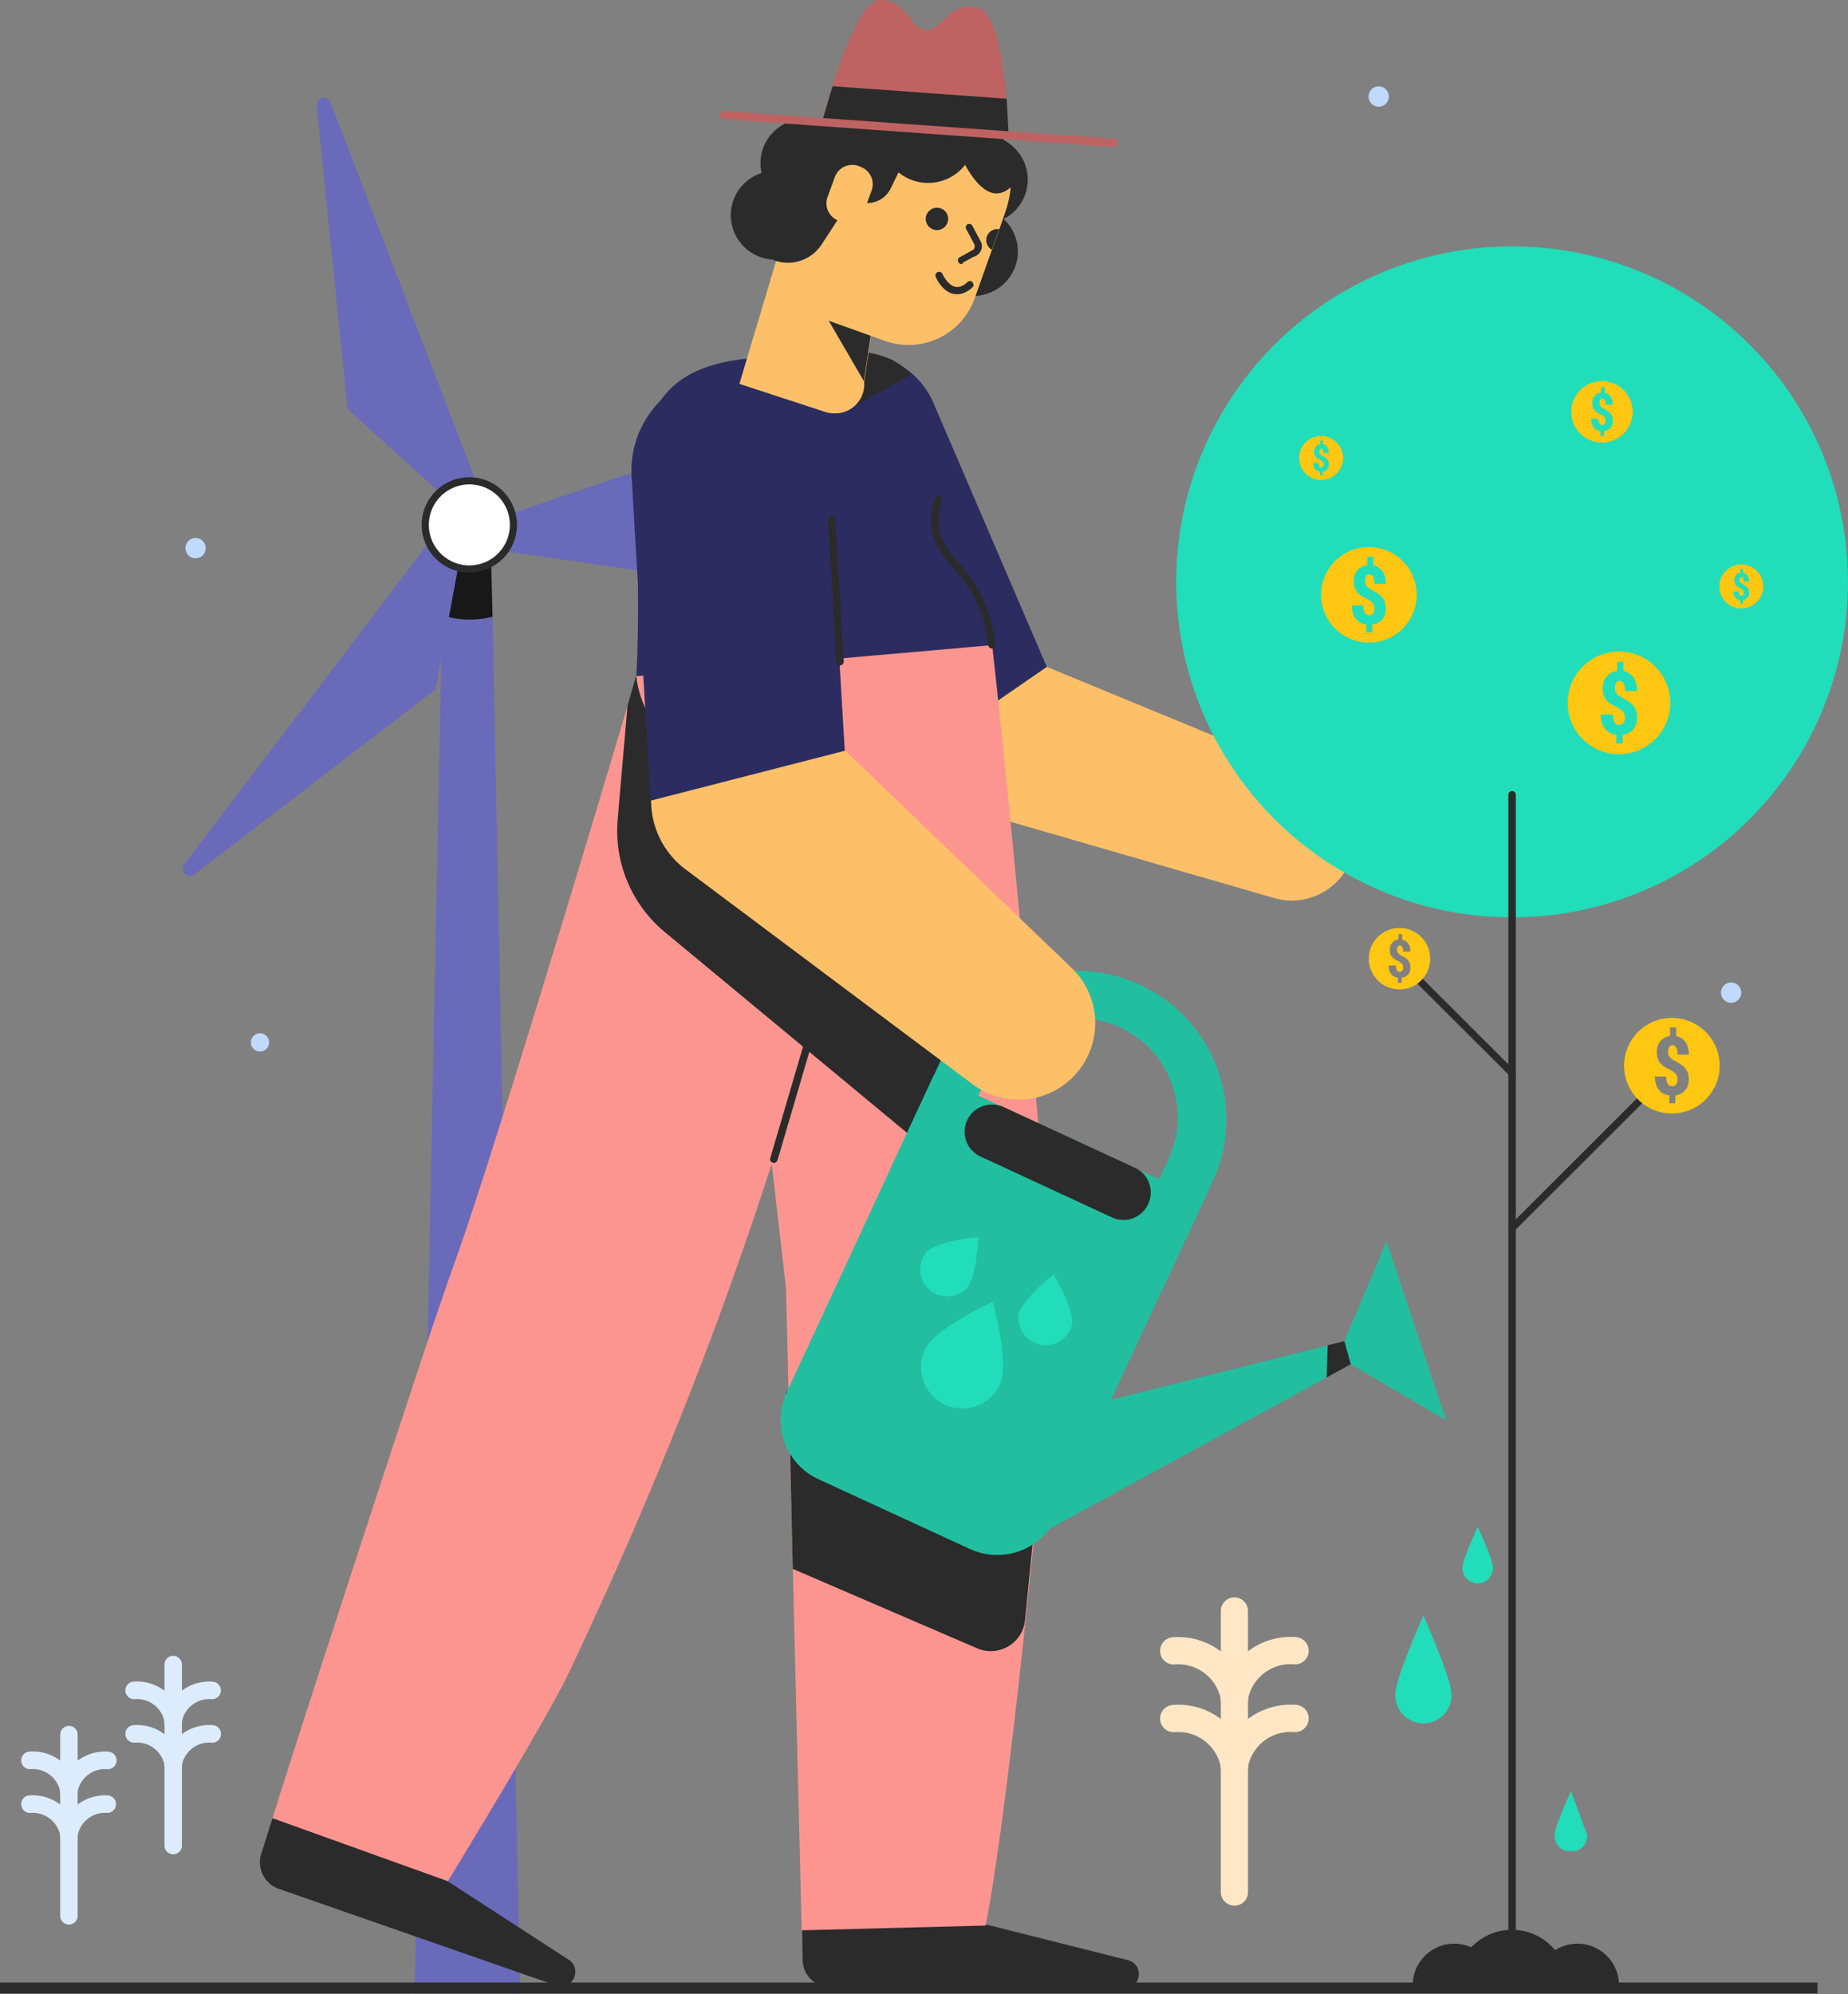 <svg xmlns="http://www.w3.org/2000/svg" xmlns:xlink="http://www.w3.org/1999/xlink" viewBox="0 0 1360.07 1467.32"><rect x="0" y="0" width="1360.07" height="1467.32" fill="#808080" stroke="none"/><defs><style>.cls-1{fill:none;}.cls-2{fill:#bfd9ff;}.cls-3{fill:#6a6aba;}.cls-4{fill:#181818;}.cls-5{fill:#fff;}.cls-6{fill:#2b2b2b;}.cls-7{fill:#dcecfd;}.cls-8{fill:#ffe7c5;}.cls-9{fill:#fdc068;}.cls-10{fill:#2c2c60;}.cls-11{fill:#fc9590;}.cls-12{fill:#21bfa0;}.cls-13{fill:#22ddb9;}.cls-14{fill:#be6361;}.cls-15{clip-path:url(#clip-path);}.cls-16{fill:#ffc612;}</style><clipPath id="clip-path"><rect class="cls-1" x="1144.17" y="1318.05" width="23.99" height="43.98"/></clipPath></defs><g id="Layer_2" data-name="Layer 2"><g id="Layer_1-2" data-name="Layer 1"><g id="Layer_2-i1" data-name="Layer 2-i1"><g id="Layer_1-2-i1" data-name="Layer 1-2-i1"><ellipse class="cls-2" cx="455.56" cy="892.48" rx="7.48" ry="7.51"/><ellipse class="cls-2" cx="1274.06" cy="730.41" rx="7.48" ry="7.51"/><ellipse class="cls-2" cx="1014.66" cy="71.02" rx="7.48" ry="7.51"/><ellipse class="cls-2" cx="143.94" cy="403.35" rx="7.48" ry="7.51"/><ellipse class="cls-2" cx="191.35" cy="767.04" rx="6.74" ry="6.76"/><polygon class="cls-3" points="382.71 1467.32 305.12 1467.32 325.33 452.83 326.58 405.51 361.25 405.51 362.5 453.83 382.71 1467.32"/><path class="cls-4" d="M362.5,453.83a68.41,68.41,0,0,1-36.92-1l1.24-47.32h34.45Z"/><path class="cls-3" d="M354.27,364.7l-111-289.42a5.53,5.53,0,0,0-7-3,5.4,5.4,0,0,0-3.24,5.5l22.7,223.08,85.33,77.36Z"/><path class="cls-3" d="M360,404l305.62,43.82a5.71,5.71,0,0,0,6-5,5.39,5.39,0,0,0-3.24-5.51L463.29,348.44l-109,37Z"/><path class="cls-3" d="M322.83,389.74,135.48,636.1a5.51,5.51,0,0,0,1.24,7.51,5.25,5.25,0,0,0,6.49-.24L320.59,507.15l21-113.66Z"/><ellipse class="cls-5" cx="345.54" cy="385.99" rx="32.43" ry="32.55"/><path class="cls-6" d="M345.54,421.29a35.06,35.06,0,1,1,34.93-35.05h0A35.11,35.11,0,0,1,345.54,421.29Zm0-64.85a29.8,29.8,0,1,0,29.69,29.8h0a29.67,29.67,0,0,0-29.52-29.8Z"/><rect class="cls-6" y="1458.81" width="1337.62" height="8.01"/><path class="cls-7" d="M127.47,1364.45a6.44,6.44,0,0,1-6.42-6.44V1224.94a6.42,6.42,0,1,1,12.84-.21V1358A6.45,6.45,0,0,1,127.47,1364.45Z"/><path class="cls-7" d="M127.47,1273a3.36,3.36,0,0,1-1.13-.16,6.51,6.51,0,0,1-5.29-7.4,33.29,33.29,0,0,1,35.63-28,6.46,6.46,0,0,1-1,12.88,20.53,20.53,0,0,0-22,17.4A6.24,6.24,0,0,1,127.47,1273Z"/><path class="cls-7" d="M127.47,1273a6.38,6.38,0,0,1-6.26-5.32,20.62,20.62,0,0,0-22-17.4,6.46,6.46,0,0,1-1-12.89h0a33.45,33.45,0,0,1,35.63,28,6.38,6.38,0,0,1-5.2,7.38l-.09,0A3.28,3.28,0,0,1,127.47,1273Z"/><path class="cls-7" d="M127.47,1305a3.36,3.36,0,0,1-1.13-.16,6.51,6.51,0,0,1-5.29-7.41,33.3,33.3,0,0,1,35.63-28,6.46,6.46,0,0,1-1,12.89h0a20.53,20.53,0,0,0-22,17.4A6.24,6.24,0,0,1,127.47,1305Z"/><path class="cls-7" d="M127.47,1305a6.38,6.38,0,0,1-6.26-5.32,20.62,20.62,0,0,0-22-17.4,6.46,6.46,0,0,1-1-12.89h0a33.47,33.47,0,0,1,35.63,28,6.39,6.39,0,0,1-5.2,7.39l-.09,0A3.28,3.28,0,0,1,127.47,1305Z"/><path class="cls-7" d="M50.73,1416.16a6.44,6.44,0,0,1-6.42-6.44V1276.65a6.43,6.43,0,1,1,12.85,0v133.07A6.44,6.44,0,0,1,50.73,1416.16Z"/><path class="cls-7" d="M50.73,1324.5a3,3,0,0,1-1.12-.16,6.51,6.51,0,0,1-5.3-7.4,33.31,33.31,0,0,1,35.63-28,6.46,6.46,0,0,1-1,12.88h0a20.52,20.52,0,0,0-22,17.4A6.24,6.24,0,0,1,50.73,1324.5Z"/><path class="cls-7" d="M50.73,1324.5a6.38,6.38,0,0,1-6.26-5.32,20.61,20.61,0,0,0-22-17.4,6.46,6.46,0,0,1-1-12.88h0a33.24,33.24,0,0,1,35.63,28,6.41,6.41,0,0,1-5.21,7.39h-.09A3.28,3.28,0,0,1,50.73,1324.5Z"/><path class="cls-7" d="M50.73,1356.72a3.27,3.27,0,0,1-1.12-.16,6.51,6.51,0,0,1-5.3-7.4,33.44,33.44,0,0,1,35.63-28A6.46,6.46,0,0,1,79,1334a20.5,20.5,0,0,0-22,17.39A6.37,6.37,0,0,1,50.73,1356.72Z"/><path class="cls-7" d="M50.73,1356.72a6.38,6.38,0,0,1-6.26-5.32,20.62,20.62,0,0,0-22-17.4,6.46,6.46,0,0,1-1-12.88,33.46,33.46,0,0,1,35.63,28,6.38,6.38,0,0,1-5.2,7.38l-.1,0A3.27,3.27,0,0,1,50.73,1356.72Z"/><path class="cls-8" d="M908.48,1402.2a10,10,0,0,1-10-10v-206.8a10,10,0,1,1,20,0v206.8a9.87,9.87,0,0,1-9.73,10Z"/><path class="cls-8" d="M908.48,1260a4.67,4.67,0,0,1-1.74-.24,10.12,10.12,0,0,1-8.24-11.51,52,52,0,0,1,55.38-43.58,10,10,0,0,1-1.5,20,31.88,31.88,0,0,0-34.17,27A9.93,9.93,0,0,1,908.48,1260Z"/><path class="cls-8" d="M908.48,1260a9.91,9.91,0,0,1-9.73-8.25,32,32,0,0,0-34.18-27,10,10,0,0,1-1.49-20,52,52,0,0,1,55.37,43.57,9.94,9.94,0,0,1-8.08,11.49l-.15,0C909.73,1259.74,909,1260,908.48,1260Z"/><path class="cls-8" d="M908.48,1309.82a4.9,4.9,0,0,1-1.74-.25,10.12,10.12,0,0,1-8.24-11.5,52,52,0,0,1,55.38-43.57,10,10,0,0,1-1.5,20,31.89,31.89,0,0,0-34.18,27A9.71,9.71,0,0,1,908.48,1309.82Z"/><path class="cls-8" d="M908.48,1309.82a9.92,9.92,0,0,1-9.73-8.26,32,32,0,0,0-34.18-27,10,10,0,0,1-1.49-20h0A51.84,51.84,0,0,1,918.45,1298a9.93,9.93,0,0,1-8.08,11.48l-.15,0A4.29,4.29,0,0,1,908.48,1309.82Z"/></g></g><ellipse class="cls-2" cx="454.58" cy="889.73" rx="7.51" ry="7.49"/><ellipse class="cls-6" cx="723.61" cy="132.11" rx="32.78" ry="32.71"/><ellipse class="cls-6" cx="716.35" cy="185.05" rx="32.78" ry="32.71"/><path class="cls-9" d="M770.4,490.69l199,82.16a46.54,46.54,0,0,1,24.27,61.68c-9.51,21.22-33,32.71-55.3,26.47L704.59,593.33c-15.52-4.25-27.78-15.49-34.29-30l-1.25-3Z"/><path class="cls-10" d="M669.05,560.61,575.7,342.86c-12.76-30.71,2.25-65.92,33-78.41a60.48,60.48,0,0,1,77.84,31L770.4,490.69Z"/><path class="cls-6" d="M827.46,1463.32l-216.22-1a20.43,20.43,0,0,1-20.52-20.47l-.5-27.22,136.64,1.75,103.35,26C842.23,1445.59,840,1463.32,827.46,1463.32Z"/><path class="cls-10" d="M730.61,478.71c-6.25-70.17-54.05-62.68-39.79-111.37S678.06,254.46,624,259.21c-41.55,3.5-44.55,3-62.07,3.74-119.62,5.75-86.09,92.65-93.6,234.48Z"/><path class="cls-11" d="M531.91,541.38l46.55,406.54L590,1420.37l135.39-3.5c18.77-95.14,48-395.54,48-449.48,0-66.42-35-424.51-43.3-493.18Z"/><path class="cls-6" d="M581.21,1055.29l2.25,99.14,135.64,58.43a25.37,25.37,0,0,0,33.29-13,27.16,27.16,0,0,0,2-7.74l9-91.14Z"/><path class="cls-11" d="M468.34,497.68S366.74,840.54,334.45,929.43c-20.52,56.19-134.64,408.28-133.89,408.78l128.14,47.45c5.25-8.49,73.82-120.61,90.59-156.07,82.84-175,149.66-353.84,197-541.88,10.26-40.7,21.52-82.15,27.52-123.6Z"/><path class="cls-6" d="M461.83,519.16l-7.25,83.9a96.87,96.87,0,0,0,34.53,82.66L681.06,844.78l41-81.4-216-235.23-38-30.47Z"/><path class="cls-11" d="M468.34,497.68c3.25,37,46.8,89.15,111.62,83.91l52-5.75c59.06-4.74,101.86-61.17,98.1-101.13Z"/><path class="cls-6" d="M633.26,259s24.53.5,37,16.73l-41.54,23.22Z"/><path class="cls-9" d="M607.49,303.16l-63.32-20.72,28.28-94.65,77.83-2.74L636,280.94a21.45,21.45,0,0,1-20,23.22C613,304.16,610.24,304.16,607.49,303.16Z"/><polygon class="cls-6" points="642.02 238.98 604.23 226.25 635.77 280.44 642.02 238.98"/><path class="cls-6" d="M409.53,1461.07,205.32,1389.9a20.67,20.67,0,0,1-13-26l8.26-26,128.63,46.2,89.34,57.93C429.05,1449.09,421,1465.07,409.53,1461.07Z"/><path class="cls-6" d="M569.45,855.77a.91.91,0,0,1-.75-.25,2.6,2.6,0,0,1-1.76-3.49l33.54-114.12a2.77,2.77,0,0,1,5.25,1.75L572.2,853.77A3.18,3.18,0,0,1,569.45,855.77Z"/><path class="cls-6" d="M581,1028.57a2.76,2.76,0,0,1-2-4.49l17.76-21a2.66,2.66,0,0,1,4,3.5l-17.77,21C582.71,1028.32,581.71,1028.57,581,1028.57Z"/><path class="cls-9" d="M744.13,131.61a75.23,75.23,0,0,1-4.26,24.47h0l-4.25,12.23-5.51,15.24L717.35,219.5A51.66,51.66,0,0,1,651,250.72h0l-46-16.49A45.68,45.68,0,0,1,577.2,175.8h0L602,106.63a73.24,73.24,0,0,1,142.16,25Z"/><path class="cls-1" d="M650.78,251l-46-16.48A45.79,45.79,0,0,1,577,176.06h0l24.78-69.17a73.14,73.14,0,0,1,93.6-44.2h0c38,13.48,58.06,55.43,44.29,93.39h0L717.1,219.51A51.78,51.78,0,0,1,650.78,251Z"/><path class="cls-6" d="M735.37,168.57l-5.51,15.23a8.53,8.53,0,0,1-4-7,8.16,8.16,0,0,1,8.26-8.24Z"/><path class="cls-6" d="M707.59,194.28a2.41,2.41,0,0,1-2.25-1.49,2.47,2.47,0,0,1,1-3.5l9-5a2.47,2.47,0,0,0,1.75-1.75,6.92,6.92,0,0,0,.25-2.25l-6.25-11.74a2.57,2.57,0,0,1,4.5-2.49l6.51,12.23a7.72,7.72,0,0,1-.25,6.24,8,8,0,0,1-4.76,4.25h-.25l-8.26,4.5A1,1,0,0,1,707.59,194.28Z"/><path class="cls-6" d="M704.34,216.51c-1,0-1.76-.25-2.76-.25-8.51-2-12.76-12-13-12.74a2.7,2.7,0,0,1,5-2h0c1,2.24,4.5,8.24,9.26,9.49,2.75.75,6-.5,9.26-3.5a2.51,2.51,0,0,1,3.75.25c.75,1.25,1,3-.25,3.74C711.84,215,708.09,216.51,704.34,216.51Z"/><ellipse class="cls-6" cx="689.57" cy="161.07" rx="8.26" ry="8.24"/><ellipse class="cls-6" cx="592.47" cy="120.12" rx="32.78" ry="32.71"/><ellipse class="cls-6" cx="570.62" cy="158.36" rx="32.78" ry="32.71"/><path class="cls-6" d="M749.13,132.11c-4,4.49-18.77,26.22-39.54-12-5.75-10.74-15-9.49-23.27-16.73a9.54,9.54,0,0,0-13.51.75l-1.51,2.25-16,32.71A19.06,19.06,0,0,1,640,149.34l-16,1L604.73,179.8A29.62,29.62,0,0,1,569,191.29h0s24.52-64.43,35.53-92.14c11.27-28,47.3-51.44,91.1-36.46C739.37,77.42,749.13,132.11,749.13,132.11Z"/><ellipse class="cls-6" cx="683.06" cy="100.15" rx="34.54" ry="34.46"/><path class="cls-9" d="M618.75,163.07l-1.75-.75a13.62,13.62,0,0,1-8-17.23l5.5-15a13.67,13.67,0,0,1,17.27-8l1.75.75a13.62,13.62,0,0,1,8,17.23l-5.5,15A13.56,13.56,0,0,1,618.75,163.07Z"/><path class="cls-12" d="M687.32,791.1,886,883h0L777.66,1116.22a48.16,48.16,0,0,1-64.06,23.47h0L602.48,1088.5A48,48,0,0,1,579,1024.57h0L687.32,791.1Z"/><path class="cls-12" d="M854,951.91,655.29,860l38.29-82.16c25.27-54.68,90.59-78.66,145.4-53.19,54.8,25.22,78.83,90.4,53.3,145.08ZM703.34,842.54,836.22,904l23-49.45a73,73,0,0,0-33.54-97.88c-36.28-17.73-80.33-3-98.1,33.46l-1.5,3Z"/><polygon class="cls-12" points="994.14 1003.85 1003.64 983.38 795.43 1035.56 768.65 1126.96 994.14 1003.85"/><polygon class="cls-12" points="1064.21 1045.05 994.14 1003.85 988.88 988.12 1020.41 913.46 1064.21 1045.05"/><polygon class="cls-6" points="977.12 989.87 976.37 1013.59 994.14 1003.85 989.38 986.87 977.12 989.87"/><path class="cls-6" d="M738.62,814.57l96.6,44.7A19.94,19.94,0,0,1,845,886h0a20,20,0,0,1-26.78,9.74L721.6,851a20,20,0,0,1-9.76-26.72h0C716.35,814.32,728.36,810.07,738.62,814.57Z"/><path class="cls-13" d="M736.12,1018.08a30.39,30.39,0,0,1-56.06-23.47,7.79,7.79,0,0,1,1-2c7-15.23,49.56-34.7,49.56-34.7S743.13,1002.85,736.12,1018.08Z"/><path class="cls-13" d="M711.09,948.41a20.34,20.34,0,0,1-28.28-.5,19.9,19.9,0,0,1-.75-26.72c7.51-8,38-11,38-11S718.85,940.42,711.09,948.41Z"/><path class="cls-13" d="M749.63,967.64a20,20,0,0,0,39.29,7c1.76-10.73-13.51-37-13.51-37S751.38,956.9,749.63,967.64Z"/><path class="cls-10" d="M598.73,307.65a40.27,40.27,0,0,1-13.52,2c-22.77,0-40.54-15.48-46.8-36a42.38,42.38,0,0,0-5.5.25,72.41,72.41,0,0,0-68.07,76.42l14,239,142.9-36.46L609.24,342.11A68.88,68.88,0,0,0,598.73,307.65Z"/><path class="cls-9" d="M622,552.37,788.67,712.19a56.31,56.31,0,0,1-72.82,85.65L504.63,639.77a63.21,63.21,0,0,1-25.28-46.45l-.25-4.24Z"/><path class="cls-14" d="M605,89.66S627.51.51,647.53,0s22,21.22,33.78,22.22c11.51,1,16.77-21.72,38-16.73s22.77,94.14,22.77,94.14Z"/><polygon class="cls-6" points="612.74 63.44 740.87 72.67 742.38 99.64 604.98 89.66 612.74 63.44"/><path class="cls-14" d="M819.46,108.13h0L532.41,87.66a3,3,0,0,1-2.75-3.25c.25-1.5,1.75-3,3.25-2.74l286.8,20.47a3,3,0,0,1,2.75,3.25A3.19,3.19,0,0,1,819.46,108.13Z"/><path class="cls-6" d="M618.25,489.69a2.72,2.72,0,0,1-2.76-2.49l-6.25-104.63a2.76,2.76,0,1,1,5.5-.5L621,486.7a3,3,0,0,1-2.75,3Z"/><path class="cls-6" d="M730.11,477.21a2.72,2.72,0,0,1-2.75-2.25c-3.5-31-15.52-44.94-26.28-57.68-11.26-13.24-20.77-24.47-13-50.69a2.77,2.77,0,0,1,5.26,1.75c-6.76,23.22,1,32.71,12,45.44,10.51,12.49,23.52,28,27.28,60.44a2.51,2.51,0,0,1-2.51,3Z"/><g id="Layer_2-i3" data-name="Layer 2-i3"><g id="Layer_1-2-i3" data-name="Layer 1-2-i3"><ellipse class="cls-13" cx="1112.85" cy="428.16" rx="247.22" ry="246.91"/><path class="cls-6" d="M1112.85,1463.32a2.77,2.77,0,0,1-2.75-2.75V584.76a2.76,2.76,0,0,1,5.51-.16v876A3,3,0,0,1,1112.85,1463.32Z"/><path class="cls-6" d="M1071.52,1460.57a41.21,41.21,0,0,1,82.41,0Z"/><path class="cls-6" d="M1130.4,1460.57a30.56,30.56,0,0,1,61.11-.55v.55Z"/><path class="cls-6" d="M1039.72,1460.57a30.56,30.56,0,0,1,61.11-.55v.55Z"/><path class="cls-6" d="M1112.85,906.46a2.79,2.79,0,0,1-2-.75,2.72,2.72,0,0,1,0-3.75l101.94-101.81a2.66,2.66,0,0,1,3.85,3.66l-.09.09L1114.61,905.71A2.66,2.66,0,0,1,1112.85,906.46Z"/><path class="cls-6" d="M1112.85,792.14a2.83,2.83,0,0,1-2-.75l-73.14-73a2.66,2.66,0,0,1,3.76-3.75l73.14,73.06a2.72,2.72,0,0,1,0,3.75A5.36,5.36,0,0,1,1112.85,792.14Z"/></g></g><g id="Layer_2-i4" data-name="Layer 2-i4"><g id="Layer_1-2-i4" data-name="Layer 1-2-i4"><path class="cls-13" d="M1068.21,1246.55a20.67,20.67,0,1,1-41.32,1.09c0-.36,0-.72,0-1.09,0-11.5,20.67-57.77,20.67-57.77S1068.21,1235.05,1068.21,1246.55Z"/></g></g><g id="Layer_2-i5" data-name="Layer 2-i5"><g id="Layer_1-2-i5" data-name="Layer 1-2-i5"><path class="cls-13" d="M1098.86,1153.83a11.34,11.34,0,0,1-22.66.57v-.57c0-6,11.34-30.35,11.34-30.35S1098.86,1147.79,1098.86,1153.83Z"/></g></g><g class="cls-15"><g id="Layer_2-i6" data-name="Layer 2-i6"><g id="Layer_1-2-i6" data-name="Layer 1-2-i6"><path class="cls-13" d="M1168.16,1350.37a12,12,0,0,1-24,.6v-.6c0-6.44,12-32.32,12-32.32"/></g></g></g><path class="cls-16" d="M1230.46,749a35.17,35.17,0,1,0,35.16,35.16A35.17,35.17,0,0,0,1230.46,749Zm12.42,45.21c0,10.23-8.41,11.61-9.89,11.8v5.84h-4.41V806c-1.37-.19-10.6-1.2-10.6-13.91h8.31c0,7.5,3.87,7.19,4.46,7.19s3.82-.12,3.82-5c0-9.8-15.21-5.45-15.21-20.14,0-10.06,8.35-11.63,9.84-11.82V756h4.43v6.4c1.41.27,9.3,2.07,9.3,13.62h-8.31c0-6-2.56-7-3.63-7-.59,0-3.32.16-3.32,5.11C1227.67,782.8,1242.88,780.1,1242.88,794.19Z"/><path class="cls-16" d="M1007.46,402.51a35.17,35.17,0,1,0,35.17,35.17A35.17,35.17,0,0,0,1007.46,402.51Zm12.42,45.22c0,10.23-8.4,11.61-9.89,11.79v5.85h-4.4v-5.85c-1.38-.19-10.6-1.2-10.6-13.91h8.31c0,7.51,3.87,7.2,4.46,7.2s3.81-.12,3.81-5c0-9.79-15.2-5.45-15.2-20.13,0-10.07,8.34-11.64,9.83-11.83v-6.27h4.43V416c1.41.26,9.31,2.07,9.31,13.61h-8.31c0-6-2.56-7-3.64-7-.59,0-3.32.15-3.32,5.11C1004.68,436.33,1019.88,433.64,1019.88,447.73Z"/><path class="cls-16" d="M1191.51,479.42a37.77,37.77,0,1,0,37.77,37.76A37.76,37.76,0,0,0,1191.51,479.42ZM1204.85,528c0,11-9,12.47-10.62,12.67v6.28h-4.73v-6.28c-1.48-.2-11.38-1.29-11.38-14.94H1187c0,8.06,4.16,7.73,4.79,7.73s4.1-.13,4.1-5.4c0-10.52-16.33-5.85-16.33-21.62,0-10.81,9-12.5,10.56-12.7V487h4.76v6.87c1.51.29,10,2.23,10,14.63H1196c0-6.49-2.75-7.5-3.91-7.5-.63,0-3.57.16-3.57,5.48C1188.52,515.74,1204.85,512.84,1204.85,528Z"/><path class="cls-16" d="M1179,280.44a22.61,22.61,0,1,0,22.61,22.6A22.6,22.6,0,0,0,1179,280.44Zm8,29.06c0,6.58-5.41,7.47-6.36,7.59v3.75h-2.83v-3.75c-.88-.13-6.82-.78-6.82-8.95h5.35c0,4.83,2.49,4.63,2.86,4.63s2.46-.08,2.46-3.23c0-6.3-9.78-3.51-9.78-13a7.16,7.16,0,0,1,6.32-7.6v-4H1181v4.11c.91.17,6,1.33,6,8.75h-5.34c0-3.87-1.64-4.49-2.34-4.49-.38,0-2.13.1-2.13,3.29C1177.16,302.18,1186.94,300.44,1186.94,309.5Z"/><path class="cls-16" d="M1281.54,415.34a16.17,16.17,0,1,0,16.17,16.17A16.17,16.17,0,0,0,1281.54,415.34Zm5.71,20.79a5,5,0,0,1-4.54,5.42v2.69h-2v-2.69c-.63-.08-4.87-.55-4.87-6.39h3.82c0,3.45,1.78,3.31,2,3.31s1.75-.06,1.75-2.31c0-4.51-7-2.51-7-9.26a5.13,5.13,0,0,1,4.52-5.44v-2.88h2v2.94c.65.12,4.28,1,4.28,6.26h-3.82c0-2.77-1.18-3.21-1.67-3.21-.27,0-1.53.07-1.53,2.35C1280.26,430.89,1287.25,429.65,1287.25,436.13Z"/><path class="cls-16" d="M972.3,320.84A16.17,16.17,0,1,0,988.46,337,16.17,16.17,0,0,0,972.3,320.84ZM978,341.63a5.06,5.06,0,0,1-4.55,5.42v2.69h-2v-2.69c-.63-.08-4.88-.55-4.88-6.39h3.82c0,3.45,1.78,3.31,2,3.31s1.76-.06,1.76-2.31c0-4.51-7-2.51-7-9.26a5.12,5.12,0,0,1,4.52-5.44v-2.88h2V327c.64.12,4.27,1,4.27,6.26h-3.82c0-2.78-1.17-3.21-1.67-3.21-.27,0-1.52.07-1.52,2.35C971,336.39,978,335.15,978,341.63Z"/><path class="cls-16" d="M1030,682.83a22.6,22.6,0,1,0,22.6,22.59A22.59,22.59,0,0,0,1030,682.83Zm8,29c0,6.58-5.4,7.46-6.35,7.58v3.76h-2.83v-3.76c-.89-.12-6.81-.77-6.81-8.94h5.33c0,4.83,2.49,4.63,2.87,4.63s2.45-.08,2.45-3.23c0-6.3-9.77-3.5-9.77-12.94a7.16,7.16,0,0,1,6.32-7.6v-4H1032v4.11c.91.17,6,1.33,6,8.75h-5.34c0-3.88-1.65-4.49-2.34-4.49-.38,0-2.13.1-2.13,3.28C1028.21,704.56,1038,702.83,1038,711.88Z"/></g></g></svg>